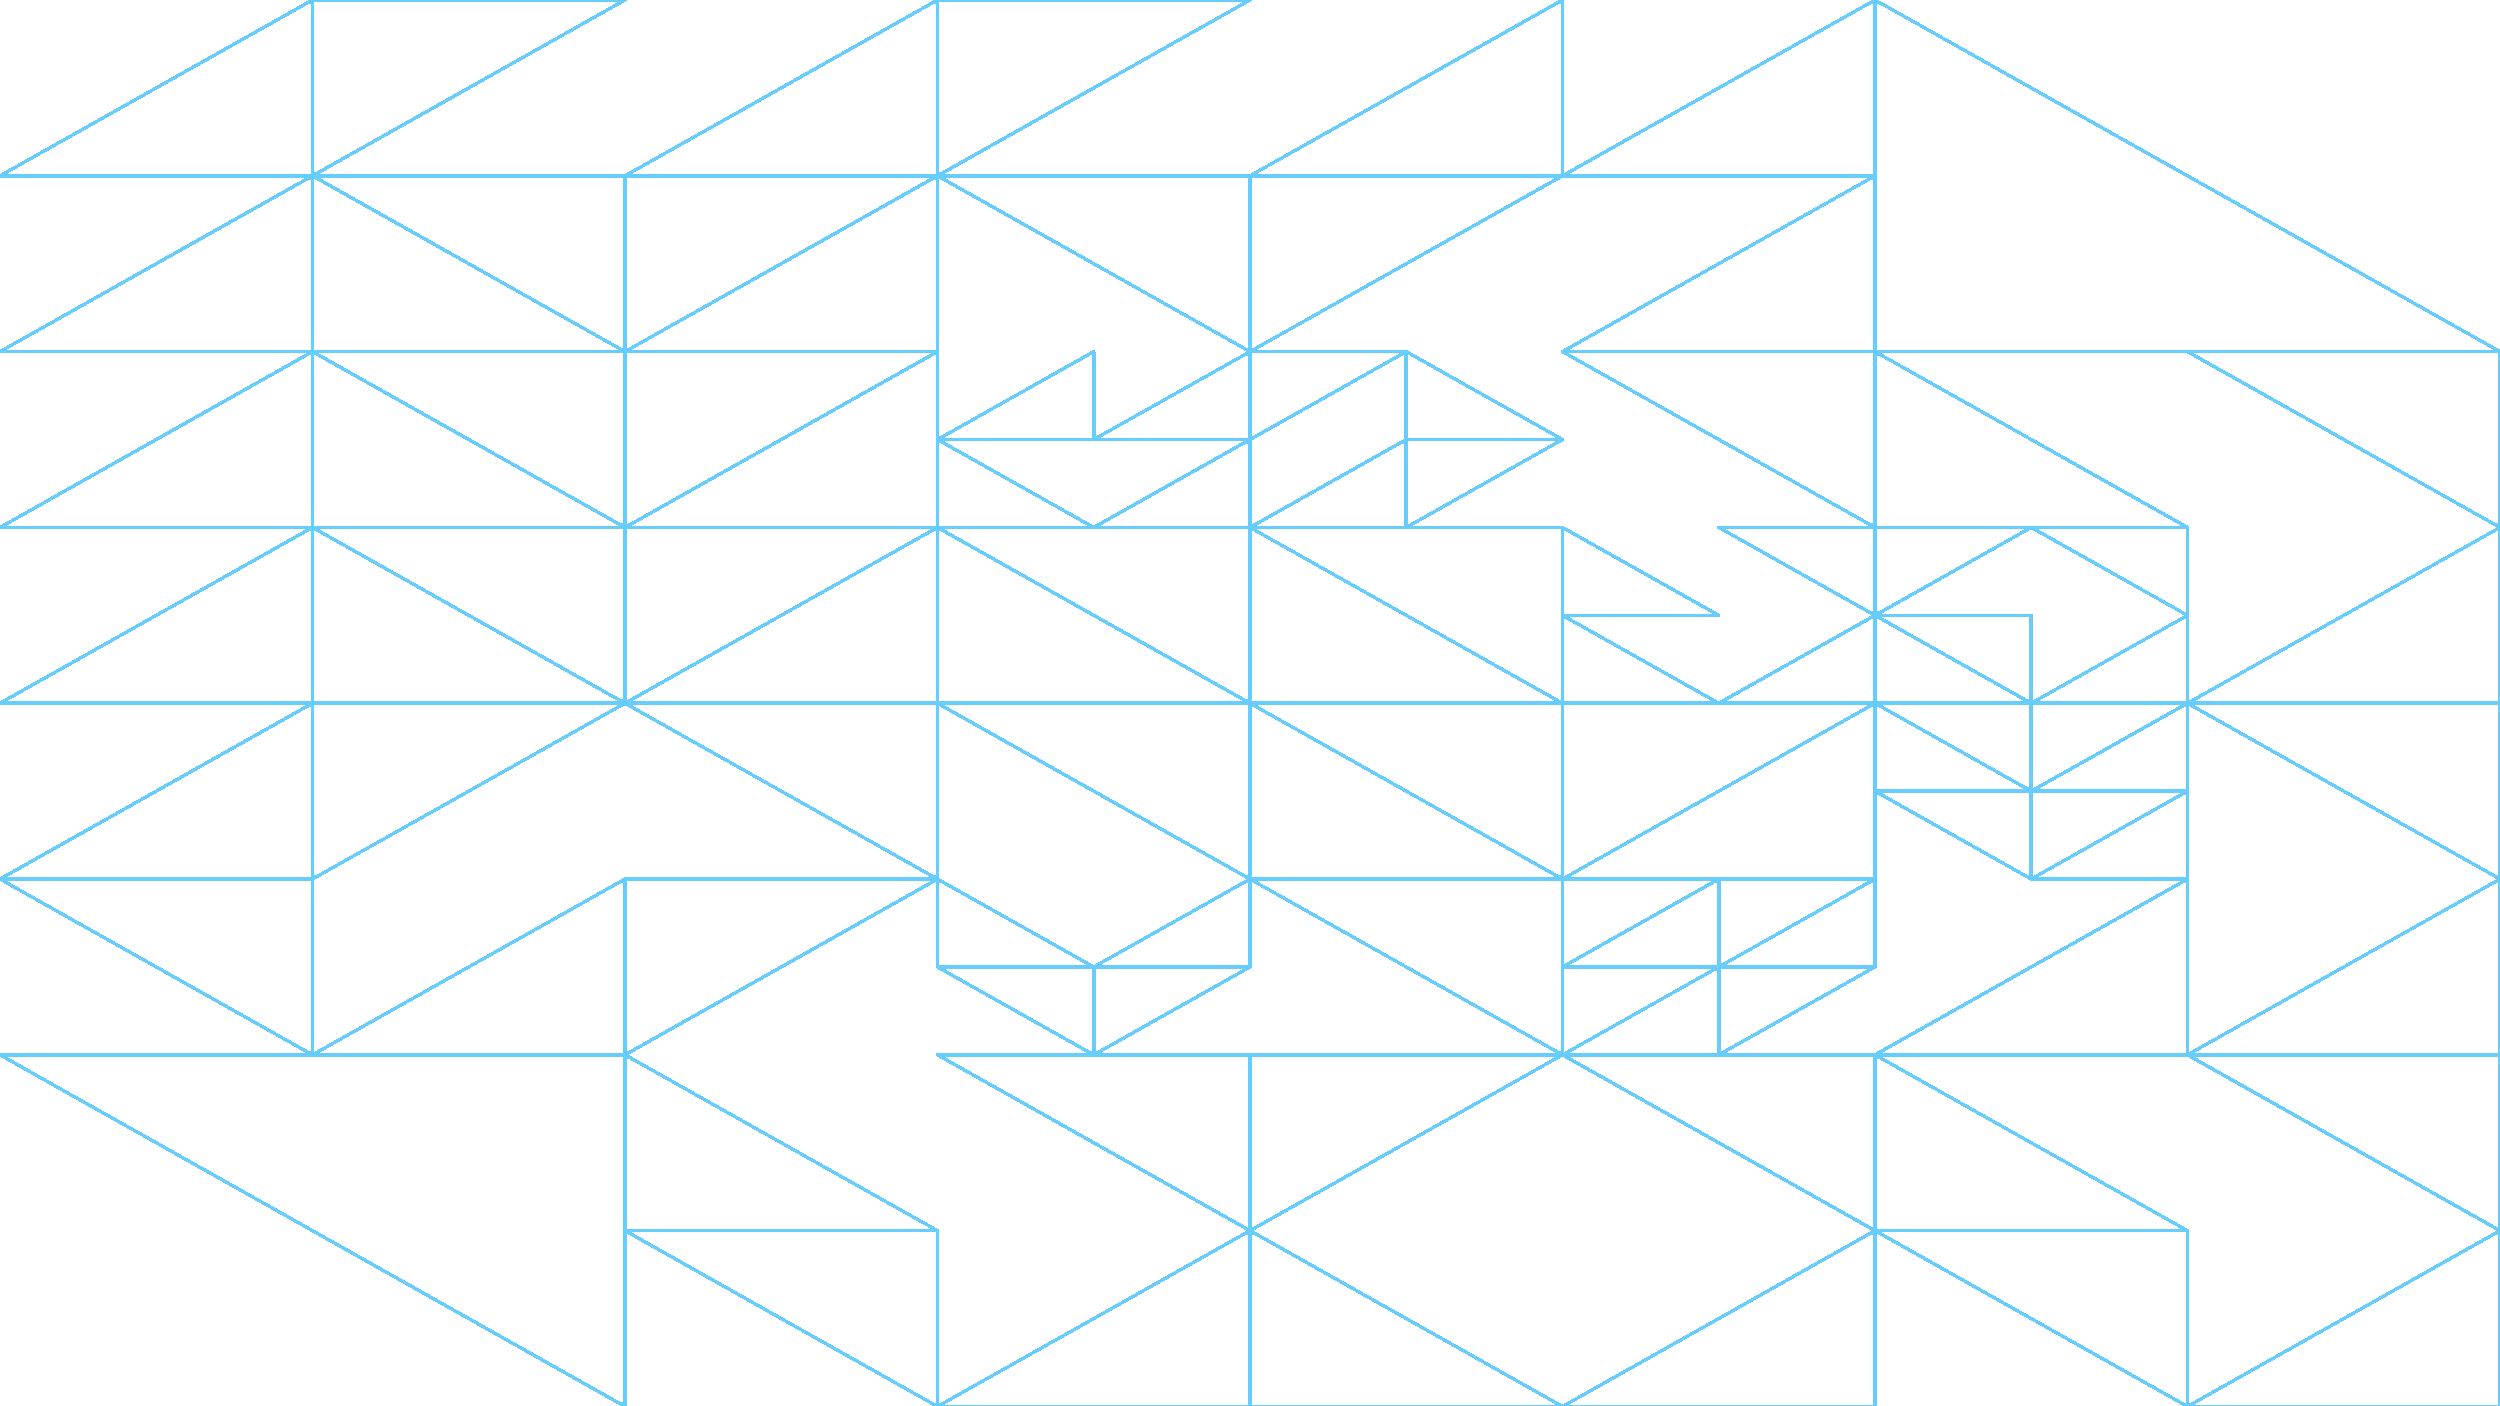<svg xmlns="http://www.w3.org/2000/svg" xmlns:xlink="http://www.w3.org/1999/xlink" xmlns:svgjs="http://svgjs.dev/svgjs" viewBox="0 0 1422 800"><g shape-rendering="crispEdges" stroke-linejoin="round" fill="none" stroke-width="2" stroke="#67cdfe"><polygon points="1066.5,200 1422,200 1066.5,0"></polygon><polygon points="1066.5,100 888.75,100 1066.5,0"></polygon><polygon points="711,100 888.75,100 888.75,0"></polygon><polygon points="888.75,100 711,100 711,200"></polygon><polygon points="1066.5,200 1066.5,100 888.75,200"></polygon><polygon points="1066.5,300 888.75,200 1066.5,200"></polygon><polygon points="799.875,200 799.875,250 888.75,250"></polygon><polygon points="799.875,200 711,250 711,200"></polygon><polygon points="799.875,300 799.875,250 711,300"></polygon><polygon points="799.875,300 799.875,250 888.75,250"></polygon><polygon points="888.75,400 888.75,300 711,300"></polygon><polygon points="1066.5,350 977.625,300 1066.5,300"></polygon><polygon points="977.625,350 888.75,350 888.75,300"></polygon><polygon points="977.625,400 888.75,350 888.75,400"></polygon><polygon points="1066.5,350 1066.5,400 977.625,400"></polygon><polygon points="1422,200 1244.25,200 1422,300"></polygon><polygon points="1066.5,200 1244.25,300 1066.5,300"></polygon><polygon points="1155.375,300 1244.25,300 1244.25,350"></polygon><polygon points="1155.375,300 1066.5,350 1066.5,300"></polygon><polygon points="1155.375,400 1155.375,350 1066.5,350"></polygon><polygon points="1155.375,400 1244.25,400 1244.25,350"></polygon><polygon points="1422,400 1422,300 1244.25,400"></polygon><polygon points="533.25,100 711,0 533.25,0"></polygon><polygon points="533.25,100 355.5,100 533.25,0"></polygon><polygon points="533.25,200 533.25,100 355.5,200"></polygon><polygon points="711,200 711,100 533.25,100"></polygon><polygon points="177.75,100 177.75,0 355.5,0"></polygon><polygon points="177.75,100 177.75,0 0,100"></polygon><polygon points="177.75,100 177.75,200 0,200"></polygon><polygon points="355.5,100 355.5,200 177.75,100"></polygon><polygon points="355.5,300 177.75,200 355.5,200"></polygon><polygon points="177.75,200 177.75,300 0,300"></polygon><polygon points="177.75,300 0,400 177.75,400"></polygon><polygon points="355.5,300 355.5,400 177.75,300"></polygon><polygon points="711,250 711,200 622.125,250"></polygon><polygon points="622.125,200 622.125,250 533.25,250"></polygon><polygon points="622.125,300 533.25,250 533.25,300"></polygon><polygon points="711,250 711,300 622.125,300"></polygon><polygon points="355.5,300 533.25,300 533.25,200"></polygon><polygon points="533.25,400 533.25,300 355.5,400"></polygon><polygon points="711,300 533.25,300 711,400"></polygon><polygon points="711,400 711,500 533.25,400"></polygon><polygon points="533.25,400 533.25,500 355.5,400"></polygon><polygon points="355.5,600 533.25,500 355.5,500"></polygon><polygon points="711,550 711,500 622.125,550"></polygon><polygon points="622.125,550 533.25,500 533.25,550"></polygon><polygon points="533.25,550 622.125,600 622.125,550"></polygon><polygon points="622.125,600 711,550 622.125,550"></polygon><polygon points="177.75,400 355.5,400 177.75,500"></polygon><polygon points="0,500 177.75,400 177.75,500"></polygon><polygon points="177.75,600 177.75,500 0,500"></polygon><polygon points="355.5,600 177.75,600 355.5,500"></polygon><polygon points="355.5,800 0,600 355.5,600"></polygon><polygon points="711,700 711,600 533.25,600"></polygon><polygon points="533.25,700 355.5,700 355.5,600"></polygon><polygon points="533.25,800 355.5,700 533.25,700"></polygon><polygon points="711,700 711,800 533.25,800"></polygon><polygon points="1422,400 1422,500 1244.25,400"></polygon><polygon points="1244.25,400 1244.25,450 1155.375,450"></polygon><polygon points="1155.375,450 1155.375,400 1066.5,400"></polygon><polygon points="1066.5,450 1155.375,450 1155.375,500"></polygon><polygon points="1244.25,450 1244.25,500 1155.375,500"></polygon><polygon points="1066.5,600 1244.25,500 1244.25,600"></polygon><polygon points="1244.25,600 1422,500 1422,600"></polygon><polygon points="1066.5,500 1066.5,400 888.75,500"></polygon><polygon points="711,400 888.75,500 888.75,400"></polygon><polygon points="888.75,500 888.75,600 711,500"></polygon><polygon points="1066.5,500 977.625,550 1066.5,550"></polygon><polygon points="888.75,550 977.625,500 977.625,550"></polygon><polygon points="977.625,550 977.625,600 888.75,600"></polygon><polygon points="977.625,550 977.625,600 1066.5,550"></polygon><polygon points="888.75,600 1066.5,700 1066.5,600"></polygon><polygon points="711,700 888.75,600 711,600"></polygon><polygon points="888.75,800 711,800 711,700"></polygon><polygon points="888.75,800 1066.5,700 1066.5,800"></polygon><polygon points="1422,600 1422,700 1244.25,600"></polygon><polygon points="1066.5,700 1244.25,700 1066.5,600"></polygon><polygon points="1244.25,700 1066.5,700 1244.25,800"></polygon><polygon points="1422,700 1244.25,800 1422,800"></polygon></g><g fill="hsl(220, 62%, 45%)" stroke-width="3" stroke="hsl(220, 43%, 13%)"></g></svg>